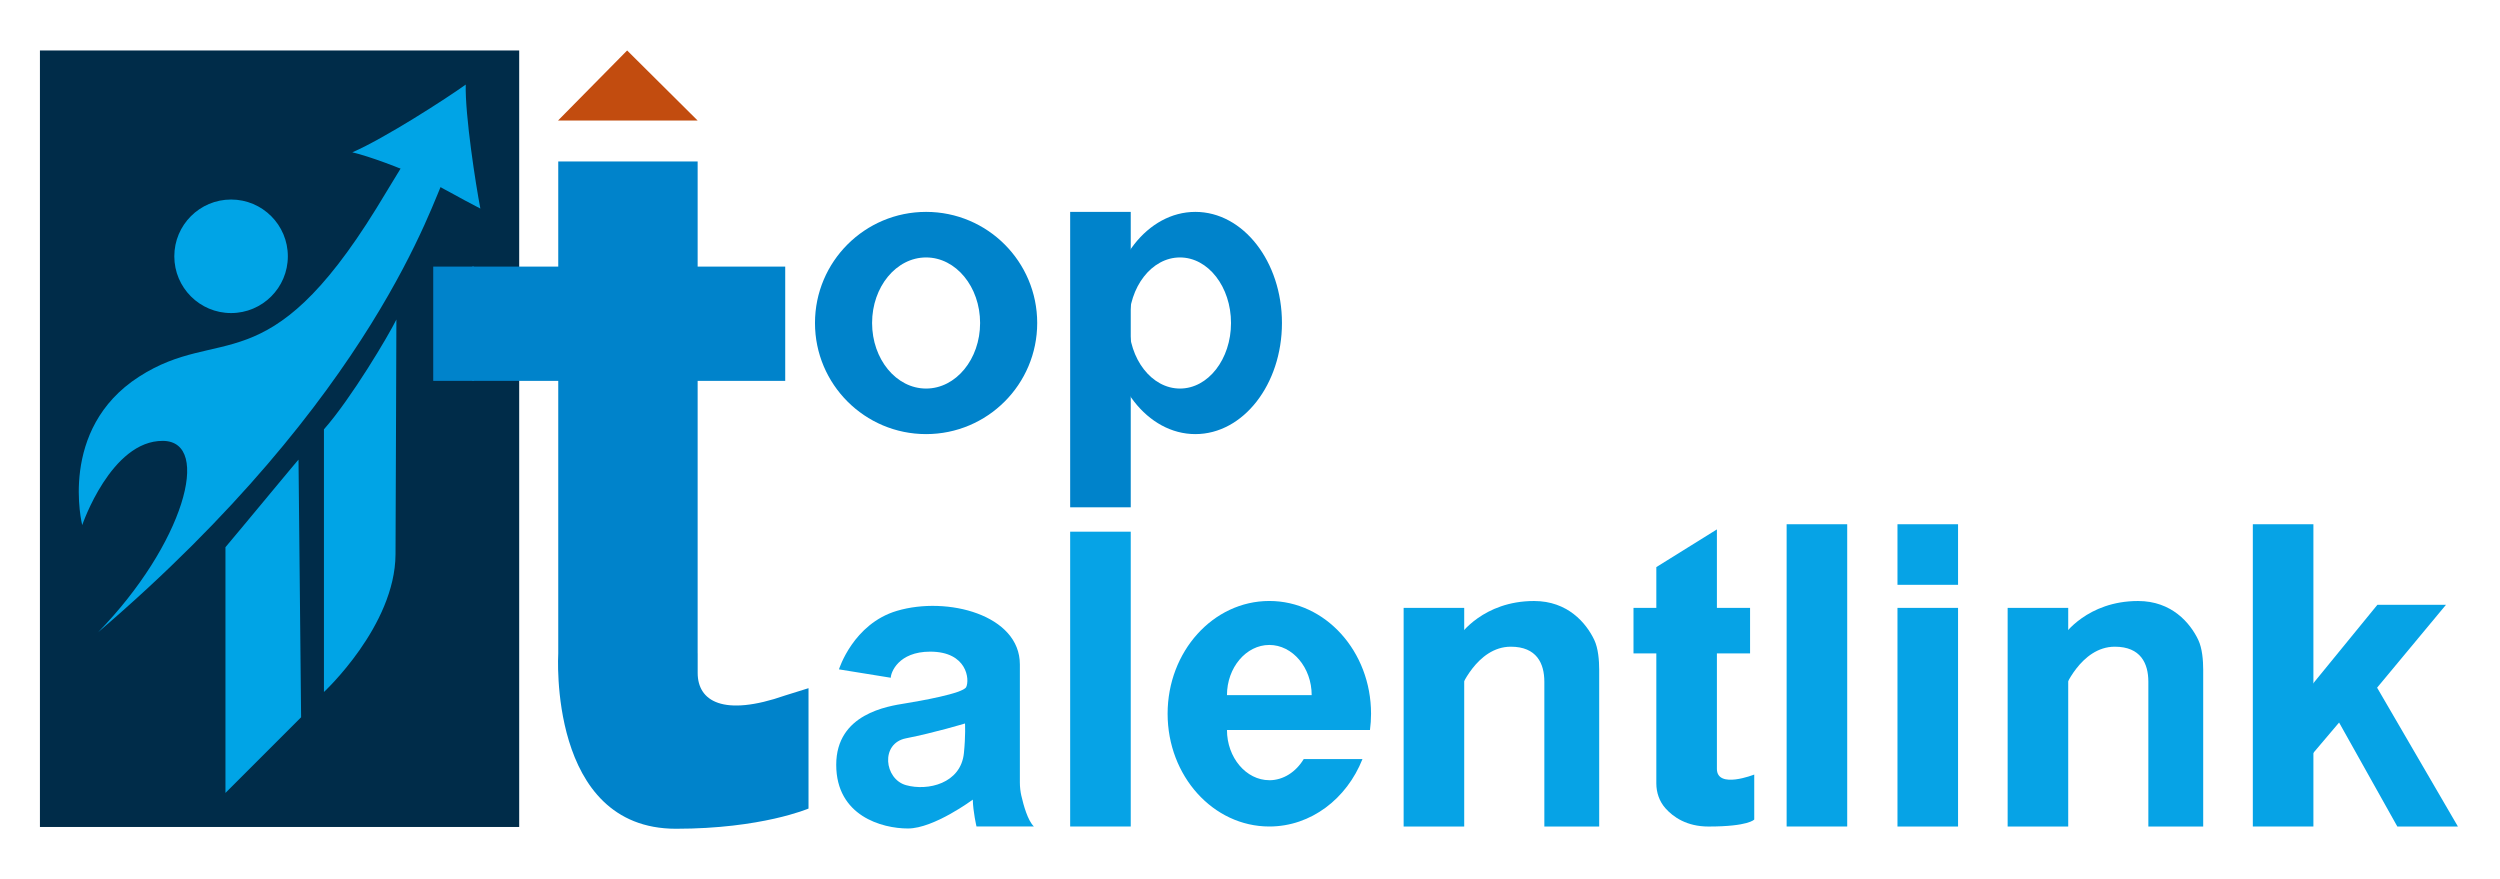 <?xml version="1.0" encoding="UTF-8"?>
<svg id="Layer_1" data-name="Layer 1" xmlns="http://www.w3.org/2000/svg" viewBox="0 0 742.5 261.14">
  <defs>
    <style>
      .cls-1 {
        fill: #0083cb;
      }

      .cls-1, .cls-2, .cls-3, .cls-4, .cls-5 {
        stroke-width: 0px;
      }

      .cls-2 {
        fill: #00a4e6;
      }

      .cls-3 {
        fill: #c24c0f;
      }

      .cls-4 {
        fill: #002c49;
      }

      .cls-5 {
        fill: #06a3e6;
      }
    </style>
  </defs>
  <rect class="cls-4" x="11.86" y="14.99" width="142.34" height="230.62"/>
  <g>
    <circle class="cls-2" cx="68.63" cy="76.12" r="16.86"/>
    <path class="cls-2" d="m66.96,162.52c0,1.36,0,72.98,0,72.98l22.47-22.47-.77-76.5c.3-.53-16.99,20.43-21.71,26Z"/>
    <path class="cls-2" d="m96.21,127.51v78.01s21.15-19.6,21.26-40.87c.11-21.27.23-65.43.26-69.76-2.27,4.66-13.39,23.42-21.52,32.62Z"/>
    <path class="cls-2" d="m29.08,187.82C111.48,117.33,128.58,59.27,131.95,53.07c-1.91-.84-12.05-4.53-12.05-4.53l-8.16,13.41c-32.39,52.41-46.38,34.4-70.48,49.95-24.1,15.55-16.84,44.05-16.84,44.05,0,0,8.55-25.14,23.97-25.01,14.77.13,6.09,30.84-19.3,56.88Z"/>
    <path class="cls-2" d="m138.32,25.12c-5.66,4.08-24.22,16.04-33.68,20.12,4.99,1.17,14.21,4.6,20.25,7.38,6.32,2.92,11.08,5.92,17.78,9.33-1.36-7-4.57-27.69-4.35-36.83Z"/>
  </g>
  <path class="cls-5" d="m303.36,236.44c-.3-1.33-.46-2.69-.46-4.05v-35.06c0-14.71-21.55-20.33-36.48-15.92-13.04,3.85-17.25,17.39-17.25,17.39l15.39,2.49c0-1.5,2.21-7.75,11.71-7.75,11.03,0,11.75,8.36,10.69,10.52-.94,1.92-13.96,4.17-18.07,4.84-5.16.84-20.53,3.05-20.53,18.24s13.58,18.92,21.3,18.92,19.26-8.57,19.26-8.57c.08,3.65,1.1,7.98,1.1,7.98h17.05c-1.83-1.77-3.08-6.31-3.7-9.03Zm-17.08-12.75c-.92,9.03-10.75,11.31-17.2,9.5-6.45-1.81-7.68-12.4,0-13.91,8.63-1.7,17.53-4.41,17.53-4.41,0,0,.2,3.62-.33,8.82Z"/>
  <rect class="cls-5" x="317.84" y="157.91" width="17.99" height="87.56"/>
  <path class="cls-1" d="m207.2,194.05V47.95h-41.4v146.1s-3.17,52.09,34.96,52.09c25.45,0,39.37-6,39.37-6v-35.75l-6.9,2.15c-18.44,6.45-26.02,1.7-26.02-6.67v-5.83Z"/>
  <rect class="cls-1" x="317.84" y="62.93" width="17.99" height="87.74"/>
  <rect class="cls-5" x="530.63" y="155.7" width="17.99" height="89.77"/>
  <path class="cls-5" d="m509.92,228.34v-71.11l-17.99,11.2v64.26c0,2.69.9,5.33,2.69,7.35,2.31,2.6,6.31,5.44,12.81,5.44,11.99,0,13.58-2.09,13.58-2.09v-13.35s-11.09,4.41-11.09-1.7Z"/>
  <rect class="cls-5" x="669.09" y="155.7" width="17.99" height="89.77"/>
  <rect class="cls-5" x="563.55" y="180.54" width="17.99" height="64.94"/>
  <rect class="cls-5" x="563.55" y="155.7" width="17.99" height="17.99"/>
  <rect class="cls-5" x="485.15" y="180.54" width="34.62" height="13.52"/>
  <rect class="cls-5" x="416.88" y="180.54" width="17.99" height="64.94"/>
  <path class="cls-5" d="m433.56,188.68s6.9-10.18,22.06-10.18c9.95,0,15.46,6.48,17.87,11.54,1.19,2.49,1.47,6.12,1.47,8.88v46.56h-16.29v-43c0-5.43-2.26-10.41-9.96-10.41-10.18,0-15.16,12.9-15.16,12.9v-16.29Z"/>
  <rect class="cls-5" x="596.27" y="180.54" width="17.99" height="64.94"/>
  <path class="cls-5" d="m612.95,188.68s6.9-10.18,22.06-10.18c9.95,0,15.46,6.48,17.87,11.54,1.19,2.49,1.47,6.12,1.47,8.88v46.56h-16.29v-43c0-5.43-2.26-10.41-9.96-10.41-10.18,0-15.16,12.9-15.16,12.9v-16.29Z"/>
  <polygon class="cls-5" points="706.08 179.63 683.35 207.46 683.35 227.99 694.71 214.59 712.01 245.48 730 245.48 706 204.24 726.45 179.63 706.08 179.63"/>
  <path class="cls-1" d="m275.05,62.93c-18.23,0-33,14.78-33,33s14.78,33,33,33,33-14.78,33-33-14.78-33-33-33Zm0,52.47c-8.86,0-16.04-8.72-16.04-19.47s7.18-19.47,16.04-19.47,16.04,8.72,16.04,19.47-7.18,19.47-16.04,19.47Z"/>
  <path class="cls-1" d="m355.02,62.93c-14.2,0-25.72,14.78-25.72,33s11.51,33,25.72,33,25.72-14.78,25.72-33-11.51-33-25.72-33Zm-4.57,52.47c-8.37,0-15.16-8.72-15.16-19.47s6.79-19.47,15.16-19.47,15.16,8.72,15.16,19.47-6.79,19.47-15.16,19.47Z"/>
  <path class="cls-5" d="m376.99,231.72c-6.9,0-12.58-6.73-12.58-14.91h42.47c.21-1.58.32-3.19.32-4.83,0-18.49-13.53-33.49-30.21-33.49s-30.21,14.99-30.21,33.49,13.53,33.49,30.21,33.49c12.36,0,22.99-8.24,27.66-20.02h-17.45c-2.29,3.79-6.02,6.28-10.22,6.28Zm0-40.17c6.9,0,12.58,6.73,12.58,14.91h-25.16c0-8.18,5.68-14.91,12.58-14.91Z"/>
  <polygon class="cls-3" points="186.26 14.99 165.73 35.8 207.2 35.8 186.26 14.99"/>
  <rect class="cls-1" x="128.67" y="79.18" width="12.12" height="33.94"/>
  <rect class="cls-1" x="140.22" y="79.18" width="92.99" height="33.94"/>
</svg>